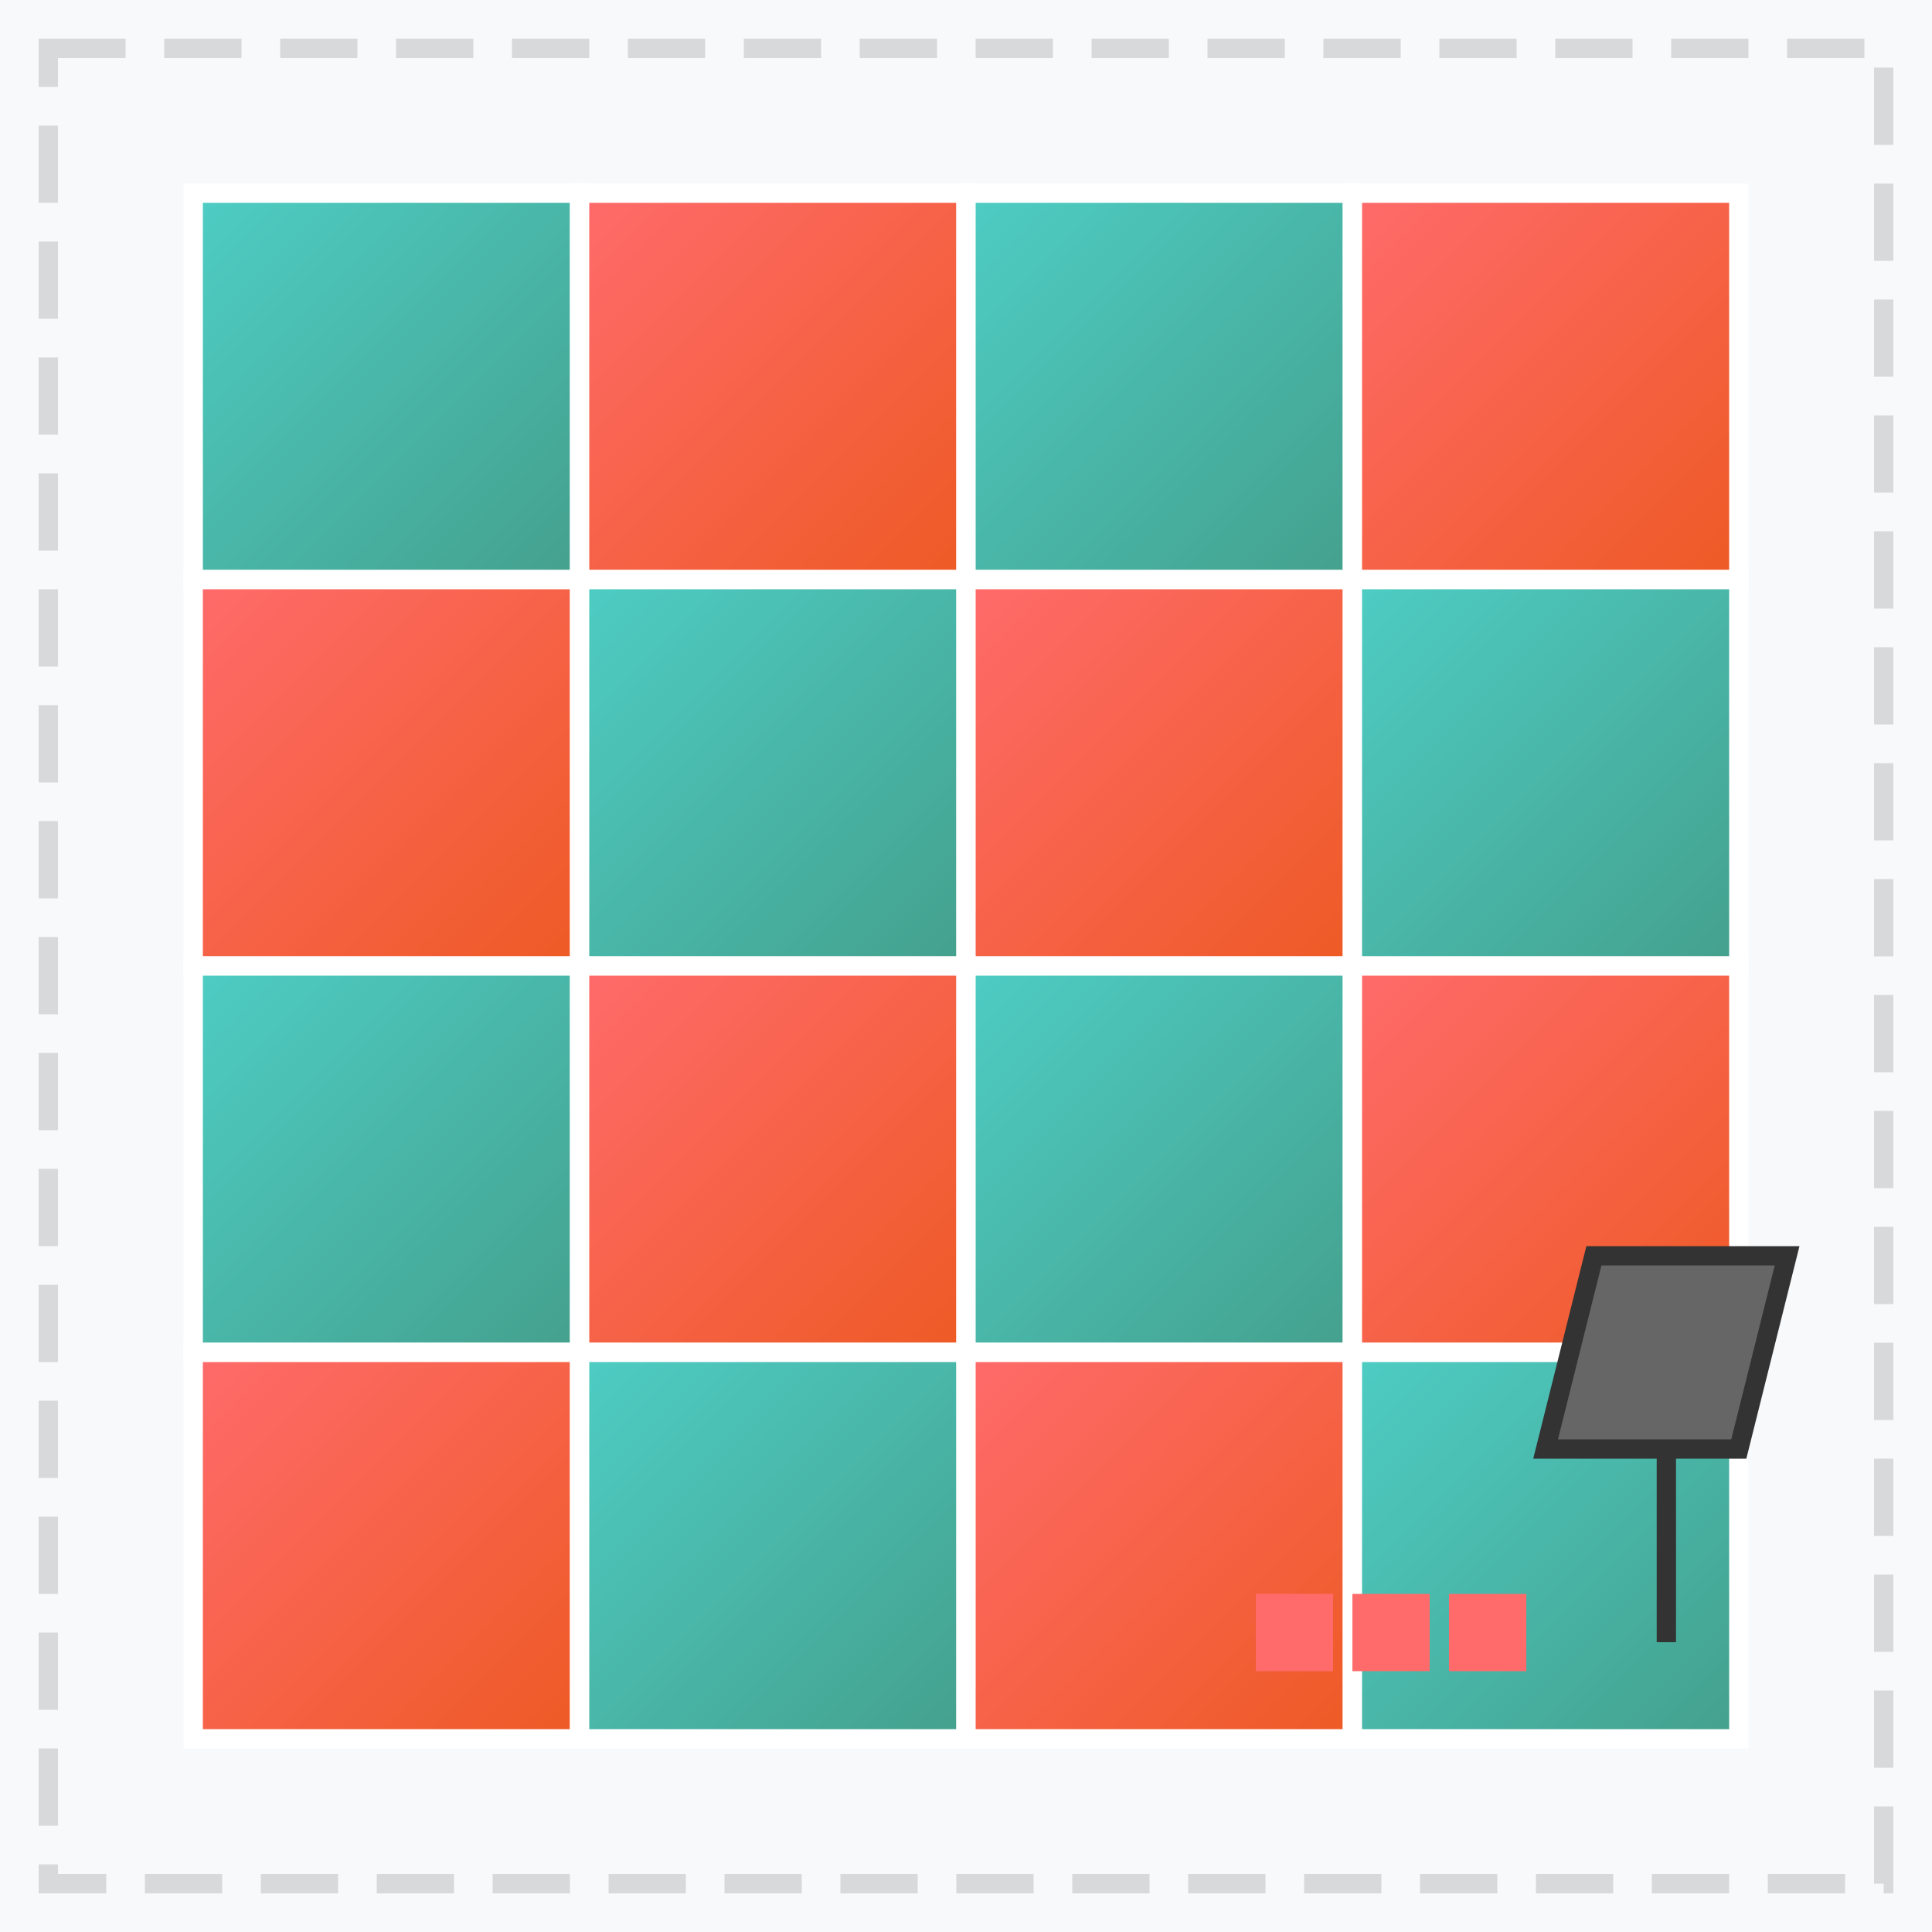 <svg xmlns="http://www.w3.org/2000/svg" viewBox="0 0 200 200">
    <defs>
        <linearGradient id="tileGrad1" x1="0%" y1="0%" x2="100%" y2="100%">
            <stop offset="0%" style="stop-color:#4ecdc4;stop-opacity:1" />
            <stop offset="100%" style="stop-color:#44a08d;stop-opacity:1" />
        </linearGradient>
        <linearGradient id="tileGrad2" x1="0%" y1="0%" x2="100%" y2="100%">
            <stop offset="0%" style="stop-color:#ff6b6b;stop-opacity:1" />
            <stop offset="100%" style="stop-color:#ee5a24;stop-opacity:1" />
        </linearGradient>
        <filter id="handSketch">
            <feTurbulence baseFrequency="0.04" numOctaves="3" result="noise"/>
            <feDisplacementMap in="SourceGraphic" in2="noise" scale="1.5"/>
        </filter>
    </defs>
    
    <!-- Background -->
    <rect width="200" height="200" fill="#f8f9fa"/>
    
    <!-- Tiling pattern -->
    <g transform="translate(20, 20)">
        <!-- Row 1 -->
        <rect x="0" y="0" width="40" height="40" fill="url(#tileGrad1)" stroke="white" stroke-width="2" filter="url(#handSketch)"/>
        <rect x="40" y="0" width="40" height="40" fill="url(#tileGrad2)" stroke="white" stroke-width="2" filter="url(#handSketch)"/>
        <rect x="80" y="0" width="40" height="40" fill="url(#tileGrad1)" stroke="white" stroke-width="2" filter="url(#handSketch)"/>
        <rect x="120" y="0" width="40" height="40" fill="url(#tileGrad2)" stroke="white" stroke-width="2" filter="url(#handSketch)"/>
        
        <!-- Row 2 -->
        <rect x="0" y="40" width="40" height="40" fill="url(#tileGrad2)" stroke="white" stroke-width="2" filter="url(#handSketch)"/>
        <rect x="40" y="40" width="40" height="40" fill="url(#tileGrad1)" stroke="white" stroke-width="2" filter="url(#handSketch)"/>
        <rect x="80" y="40" width="40" height="40" fill="url(#tileGrad2)" stroke="white" stroke-width="2" filter="url(#handSketch)"/>
        <rect x="120" y="40" width="40" height="40" fill="url(#tileGrad1)" stroke="white" stroke-width="2" filter="url(#handSketch)"/>
        
        <!-- Row 3 -->
        <rect x="0" y="80" width="40" height="40" fill="url(#tileGrad1)" stroke="white" stroke-width="2" filter="url(#handSketch)"/>
        <rect x="40" y="80" width="40" height="40" fill="url(#tileGrad2)" stroke="white" stroke-width="2" filter="url(#handSketch)"/>
        <rect x="80" y="80" width="40" height="40" fill="url(#tileGrad1)" stroke="white" stroke-width="2" filter="url(#handSketch)"/>
        <rect x="120" y="80" width="40" height="40" fill="url(#tileGrad2)" stroke="white" stroke-width="2" filter="url(#handSketch)"/>
        
        <!-- Row 4 -->
        <rect x="0" y="120" width="40" height="40" fill="url(#tileGrad2)" stroke="white" stroke-width="2" filter="url(#handSketch)"/>
        <rect x="40" y="120" width="40" height="40" fill="url(#tileGrad1)" stroke="white" stroke-width="2" filter="url(#handSketch)"/>
        <rect x="80" y="120" width="40" height="40" fill="url(#tileGrad2)" stroke="white" stroke-width="2" filter="url(#handSketch)"/>
        <rect x="120" y="120" width="40" height="40" fill="url(#tileGrad1)" stroke="white" stroke-width="2" filter="url(#handSketch)"/>
    </g>
    
    <!-- Tools -->
    <g transform="translate(30, 30)">
        <!-- Trowel -->
        <path d="M130 120 L150 120 L155 100 L135 100 Z M142.5 120 L142.5 140" 
              fill="#666" stroke="#333" stroke-width="2"/>
        <!-- Spacers -->
        <rect x="100" y="135" width="8" height="8" fill="#ff6b6b"/>
        <rect x="110" y="135" width="8" height="8" fill="#ff6b6b"/>
        <rect x="120" y="135" width="8" height="8" fill="#ff6b6b"/>
    </g>
    
    <!-- Hand-drawn border -->
    <rect x="5" y="5" width="190" height="190" fill="none" stroke="#333" stroke-width="2" 
          stroke-dasharray="8,4" opacity="0.4" filter="url(#handSketch)"/>
</svg>
